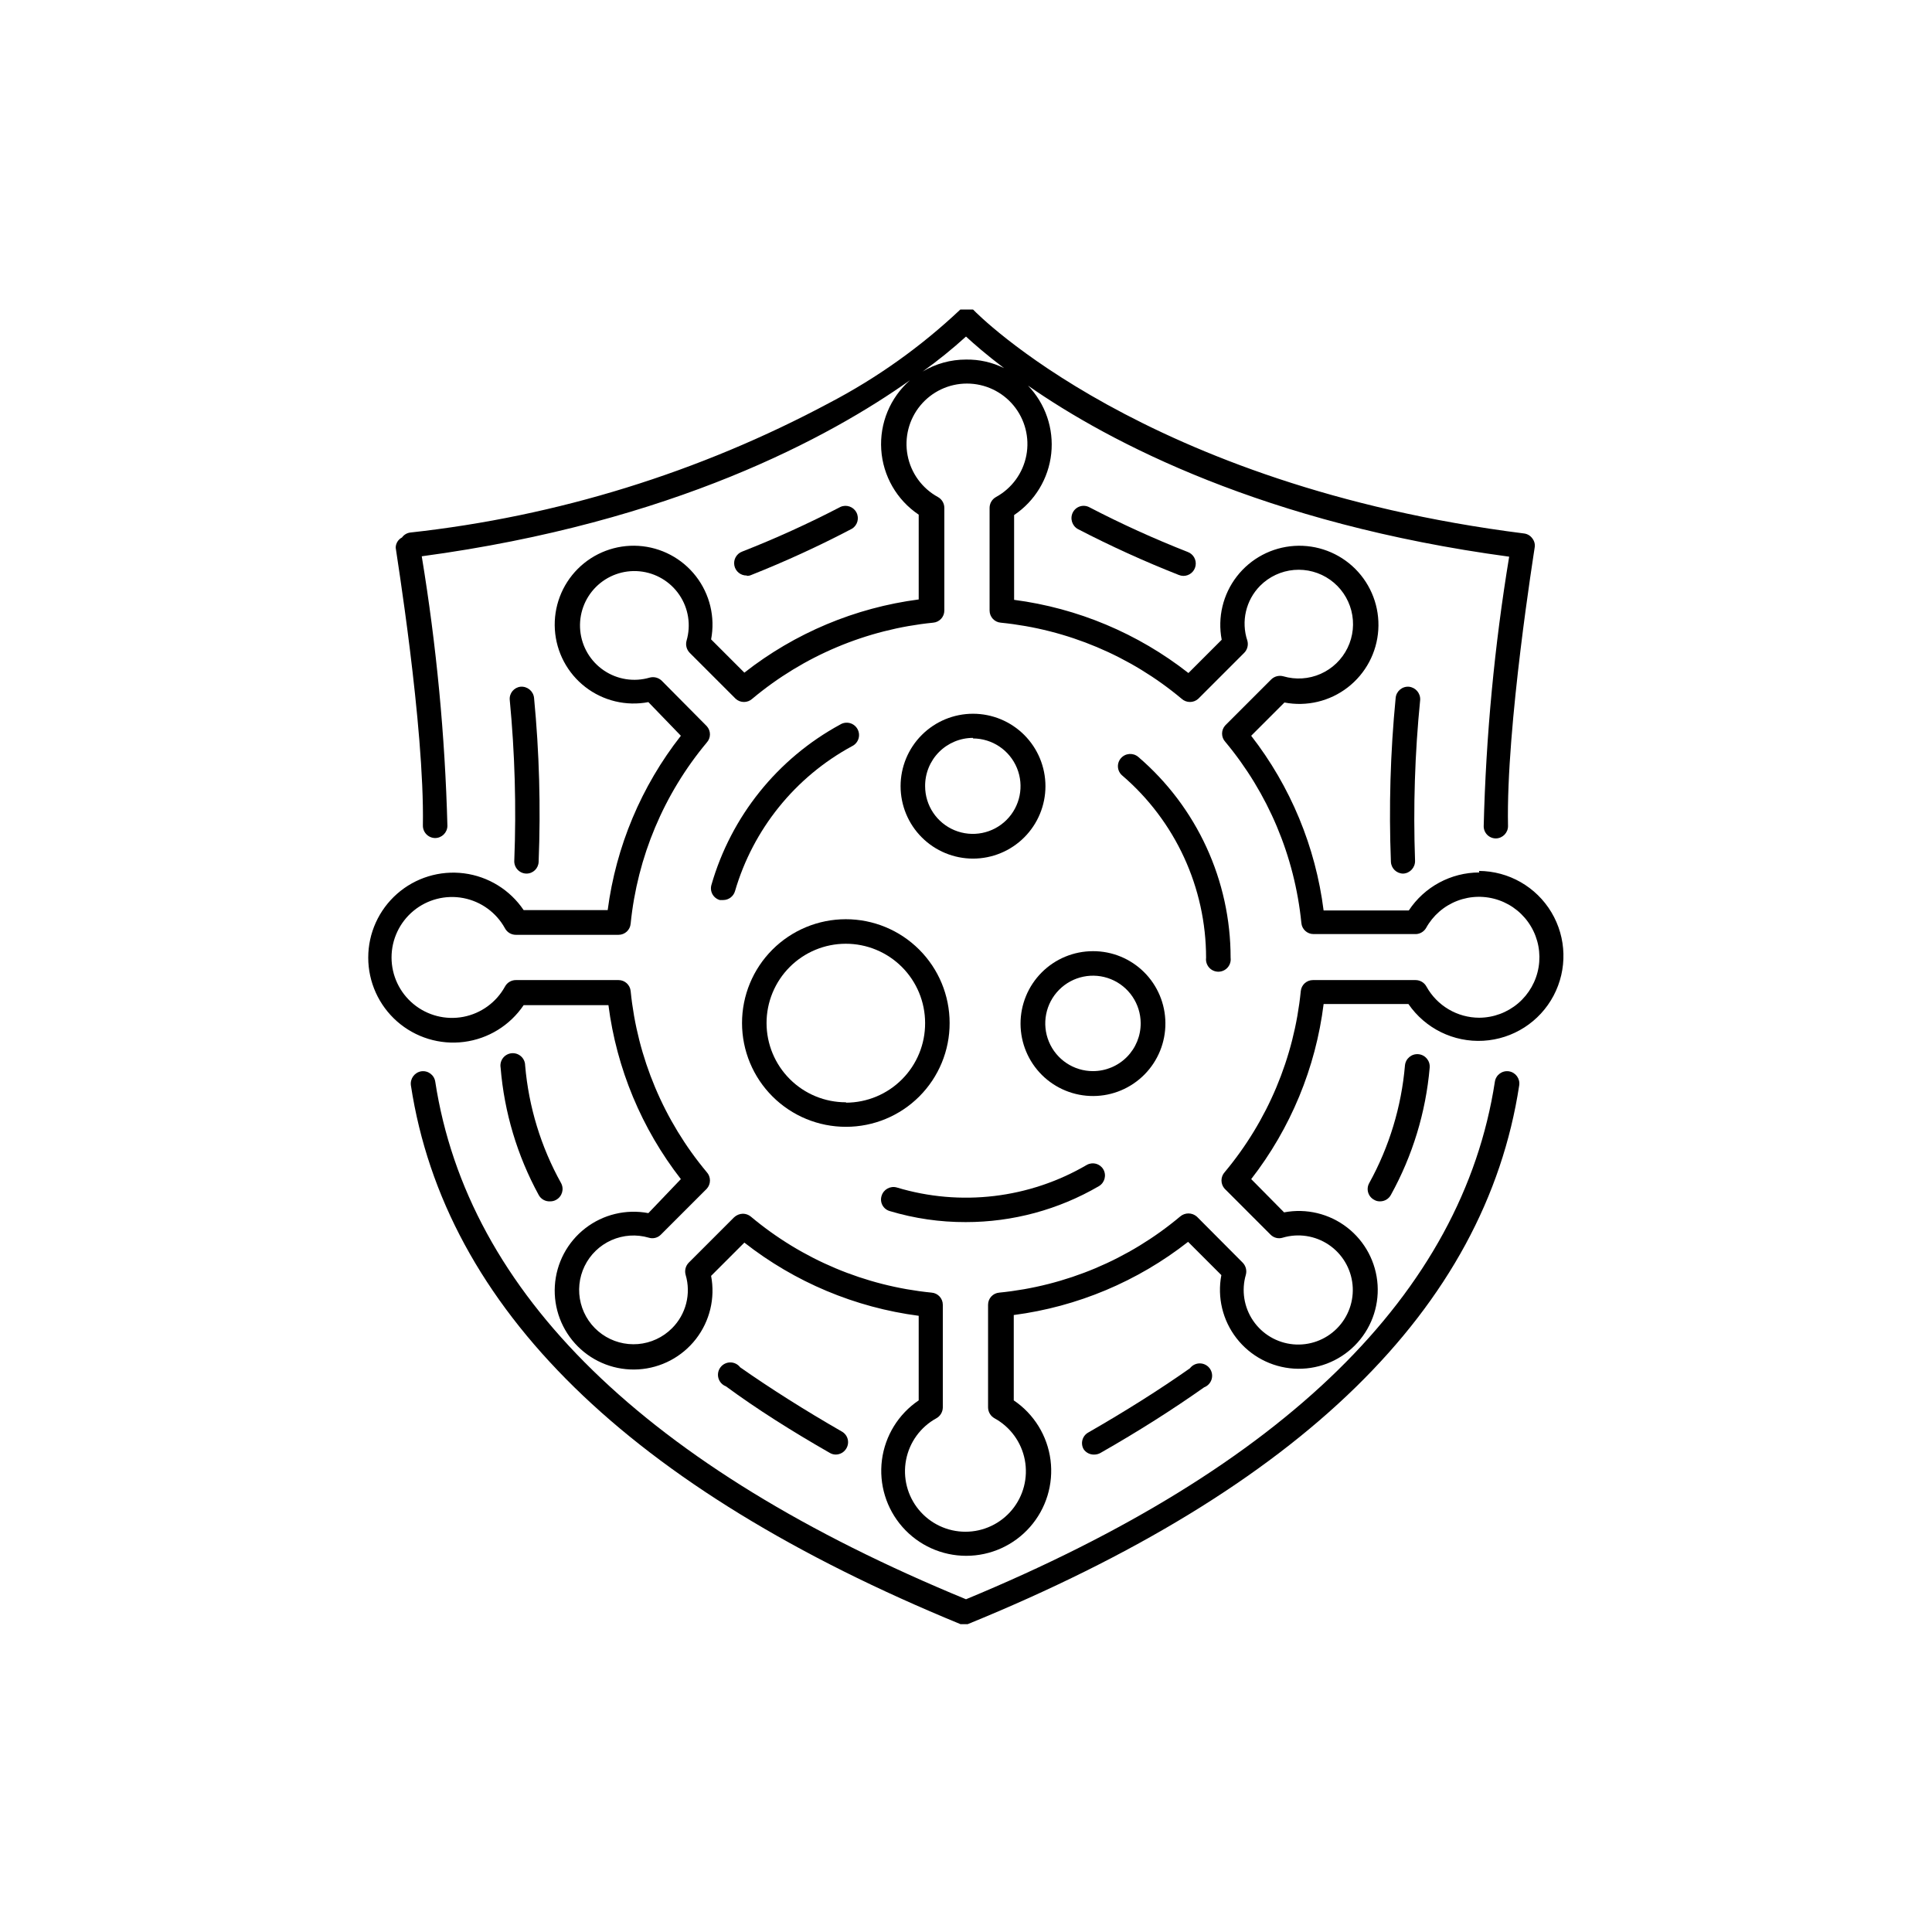 <?xml version="1.0" encoding="UTF-8"?>
<!-- The Best Svg Icon site in the world: iconSvg.co, Visit us! https://iconsvg.co -->
<svg fill="#000000" width="800px" height="800px" version="1.1" viewBox="144 144 512 512" xmlns="http://www.w3.org/2000/svg">
 <g>
  <path d="m363.88 529.02c0.488 0.297 1.043 0.453 1.613 0.453 1.168-0.008 2.246-0.645 2.82-1.66 0.434-0.75 0.551-1.637 0.324-2.473-0.227-0.832-0.781-1.539-1.531-1.961-9.824-5.644-18.895-11.387-26.953-17.027l-0.004-0.004c-0.621-0.816-1.59-1.297-2.617-1.293-1.027 0-1.992 0.488-2.609 1.309-0.617 0.82-0.812 1.887-0.527 2.875 0.285 0.984 1.016 1.781 1.977 2.148 8.211 6.047 17.48 11.891 27.508 17.633z"/>
  <path d="m289.82 462.37c0.547 0.008 1.086-0.129 1.562-0.402 1.582-0.867 2.168-2.848 1.309-4.434-5.344-9.605-8.59-20.234-9.523-31.188-0.008-0.914-0.398-1.785-1.082-2.398-0.68-0.613-1.582-0.914-2.496-0.828-0.91 0.086-1.746 0.547-2.301 1.273-0.555 0.73-0.777 1.656-0.621 2.559 0.969 11.816 4.402 23.297 10.078 33.703 0.594 1.129 1.801 1.801 3.074 1.715z"/>
  <path d="m283.52 375.51c1.742 0.004 3.168-1.379 3.223-3.121 0.578-14.488 0.176-28.996-1.211-43.43-0.184-1.797-1.773-3.117-3.574-2.973-1.742 0.188-3.019 1.73-2.871 3.477 1.355 14.133 1.762 28.336 1.207 42.523-0.07 0.902 0.238 1.793 0.848 2.461 0.613 0.668 1.473 1.055 2.379 1.062z"/>
  <path d="m341.96 296.62c0.398-0.004 0.793-0.09 1.156-0.254 9.094-3.609 17.988-7.695 26.652-12.242 1.473-0.895 1.996-2.781 1.199-4.309-0.797-1.531-2.644-2.18-4.223-1.484-8.469 4.402-17.16 8.355-26.047 11.84-1.504 0.551-2.387 2.113-2.086 3.688 0.297 1.574 1.695 2.699 3.297 2.66z"/>
  <path d="m543.89 427.91c-1.781-0.273-3.445 0.941-3.727 2.719-8.617 56.125-55.824 102.27-140.16 137.19-84.793-34.914-132.05-81.062-140.66-137.19-0.285-1.777-1.949-2.992-3.731-2.719-1.762 0.309-2.965 1.957-2.719 3.727 9.02 59.047 58.039 106.81 145.65 142.78h1.914c88.164-35.973 137.14-83.734 146.15-142.78 0.273-1.777-0.941-3.441-2.719-3.727z"/>
  <path d="m434 529.48c0.586-0.008 1.156-0.16 1.664-0.453 10.078-5.742 19.246-11.586 27.457-17.383v0.004c0.961-0.367 1.691-1.164 1.977-2.152 0.285-0.988 0.09-2.051-0.527-2.875-0.613-0.82-1.582-1.305-2.609-1.309s-1.996 0.477-2.617 1.297c-8.012 5.644-17.129 11.387-26.953 17.027-0.754 0.422-1.309 1.129-1.535 1.965-0.227 0.832-0.109 1.723 0.324 2.469 0.637 0.922 1.703 1.453 2.82 1.41z"/>
  <path d="m522.88 426.95c0.164-1.809-1.164-3.41-2.973-3.578s-3.41 1.164-3.578 2.973c-0.938 10.945-4.164 21.57-9.473 31.188-0.426 0.758-0.527 1.656-0.281 2.492 0.246 0.836 0.82 1.535 1.594 1.941 0.469 0.285 1.012 0.426 1.559 0.402 1.203 0.008 2.309-0.652 2.875-1.715 5.746-10.391 9.246-21.875 10.277-33.703z"/>
  <path d="m517.39 325.99c-1.793-0.145-3.367 1.184-3.527 2.973-1.406 14.43-1.824 28.941-1.258 43.43 0.078 1.75 1.523 3.125 3.273 3.121 1.797-0.105 3.18-1.625 3.125-3.426-0.508-14.219-0.055-28.461 1.359-42.621 0.09-1.766-1.215-3.289-2.973-3.477z"/>
  <path d="m432.7 278.43c-0.762-0.406-1.652-0.492-2.477-0.238-0.824 0.258-1.508 0.832-1.906 1.598-0.82 1.602-0.219 3.57 1.359 4.434 8.688 4.504 17.602 8.555 26.703 12.141 0.383 0.156 0.793 0.242 1.207 0.254 1.594 0.012 2.965-1.121 3.25-2.688 0.289-1.566-0.594-3.109-2.09-3.66-8.883-3.488-17.578-7.438-26.047-11.84z"/>
  <path d="m536.03 375.21c-7.523 0.016-14.543 3.801-18.691 10.078h-22.57c-2.129-16.879-8.758-32.871-19.195-46.301l8.816-8.816c5.91 1.137 12.027-0.324 16.785-4.012 4.762-3.684 7.707-9.238 8.086-15.246 0.383-6.008-1.84-11.887-6.094-16.145-4.258-4.258-10.141-6.477-16.148-6.098-6.008 0.383-11.559 3.328-15.246 8.086-3.684 4.762-5.144 10.875-4.008 16.785l-8.816 8.816v0.004c-13.383-10.496-29.34-17.195-46.199-19.398v-22.469c5.527-3.711 9.129-9.68 9.84-16.297 0.707-6.621-1.547-13.215-6.164-18.016 21.664 15.113 62.773 36.625 127.52 45.344-3.902 23.629-6.156 47.5-6.75 71.441 0 0.863 0.344 1.691 0.961 2.297 0.613 0.605 1.449 0.941 2.312 0.926 1.789-0.055 3.203-1.535 3.172-3.324-0.551-26.398 7.004-73.152 7.055-73.707 0.164-0.871-0.055-1.77-0.605-2.469-0.508-0.719-1.293-1.191-2.164-1.309-100.76-12.746-145.35-58.645-145.8-59.098h-0.004c-0.062-0.121-0.172-0.211-0.301-0.254h-3.324c-10.355 9.777-22 18.082-34.613 24.688-34.508 18.465-72.234 30.145-111.14 34.41-0.891 0.105-1.695 0.582-2.215 1.312-1.02 0.523-1.66 1.574-1.664 2.719 0 0.453 7.656 47.207 7.203 73.605-0.012 0.871 0.32 1.707 0.926 2.332s1.43 0.98 2.301 0.996c1.789 0 3.246-1.438 3.273-3.227-0.633-23.941-2.906-47.809-6.801-71.441 66.652-8.969 108.27-31.691 129.38-46.652-5.25 4.613-8.062 11.406-7.609 18.383 0.453 6.973 4.121 13.344 9.926 17.238v22.469c-16.859 2.203-32.816 8.902-46.199 19.398l-8.816-8.816c1.125-5.898-0.34-11.988-4.019-16.73-3.68-4.742-9.219-7.676-15.207-8.051-5.992-0.375-11.852 1.84-16.098 6.082-4.242 4.246-6.457 10.105-6.082 16.098 0.379 5.988 3.309 11.527 8.051 15.207 4.742 3.68 10.836 5.141 16.73 4.019l8.613 8.918c-10.492 13.379-17.191 29.336-19.395 46.199h-22.27c-3.621-5.367-9.375-8.918-15.797-9.742-6.418-0.824-12.887 1.152-17.746 5.426-4.859 4.277-7.644 10.438-7.644 16.91s2.785 12.633 7.644 16.91c4.859 4.273 11.328 6.254 17.746 5.426 6.422-0.824 12.176-4.375 15.797-9.738h22.469c2.164 16.805 8.793 32.723 19.195 46.098l-8.613 9.016c-5.894-1.121-11.988 0.344-16.73 4.023-4.742 3.676-7.672 9.215-8.051 15.207-0.375 5.988 1.84 11.852 6.082 16.094 4.246 4.242 10.105 6.461 16.098 6.082 5.988-0.375 11.527-3.309 15.207-8.047 3.68-4.742 5.144-10.836 4.019-16.73l8.816-8.816c13.383 10.492 29.34 17.191 46.199 19.395v22.418c-5.367 3.621-8.914 9.379-9.742 15.797-0.824 6.422 1.152 12.887 5.43 17.746 4.273 4.863 10.434 7.648 16.91 7.648 6.473 0 12.633-2.785 16.906-7.648 4.277-4.859 6.254-11.324 5.43-17.746-0.828-6.418-4.375-12.176-9.742-15.797v-22.621c16.859-2.203 32.816-8.902 46.199-19.395l8.816 8.816c-1.125 5.894 0.34 11.988 4.019 16.73 3.68 4.742 9.219 7.672 15.207 8.051 5.992 0.375 11.852-1.84 16.098-6.086 4.242-4.242 6.457-10.105 6.082-16.094-0.379-5.988-3.309-11.527-8.051-15.207s-10.836-5.144-16.73-4.019l-8.715-8.816c10.453-13.461 17.086-29.492 19.195-46.402h22.469c4.461 6.496 11.988 10.188 19.852 9.738 7.867-0.449 14.926-4.977 18.613-11.938s3.473-15.344-0.57-22.105c-4.043-6.762-11.324-10.918-19.203-10.961zm-136.03-142.02c2.016 1.863 5.34 4.785 10.078 8.363h-0.004c-3.129-1.547-6.586-2.324-10.074-2.266-4.047-0.004-8.016 1.094-11.488 3.172 4.008-2.863 7.844-5.957 11.488-9.27zm136.03 180.52c-2.859-0.004-5.668-0.77-8.129-2.223-2.465-1.453-4.492-3.539-5.879-6.039-0.57-1.055-1.672-1.711-2.871-1.715h-27.207 0.004c-1.672-0.008-3.07 1.262-3.227 2.922-1.762 17.645-8.781 34.355-20.152 47.965-1.152 1.25-1.152 3.18 0 4.434l12.141 12.141c0.84 0.855 2.086 1.164 3.227 0.805 4.137-1.227 8.605-0.539 12.184 1.867 3.578 2.41 5.894 6.293 6.316 10.586 0.422 4.293-1.098 8.551-4.141 11.609-3.043 3.059-7.293 4.598-11.586 4.199-4.297-0.398-8.191-2.695-10.617-6.262-2.43-3.566-3.137-8.031-1.93-12.176 0.312-1.148-0.016-2.379-0.855-3.223l-12.141-12.191h-0.004c-1.27-1.109-3.16-1.109-4.434 0-13.578 11.383-30.277 18.406-47.91 20.152-1.684 0.129-2.981 1.535-2.973 3.223v27.207c0.012 1.195 0.668 2.289 1.711 2.871 4.188 2.297 7.133 6.344 8.027 11.035 0.898 4.691-0.344 9.539-3.387 13.219-3.043 3.68-7.57 5.812-12.348 5.812s-9.305-2.133-12.348-5.812-4.285-8.527-3.387-13.219c0.895-4.691 3.84-8.738 8.027-11.035 1.043-0.582 1.699-1.676 1.711-2.871v-27.207c0.004-1.688-1.289-3.094-2.973-3.223-17.633-1.746-34.332-8.77-47.91-20.152-0.598-0.492-1.348-0.758-2.117-0.758-0.863 0.023-1.688 0.367-2.316 0.957l-11.992 11.992c-0.844 0.844-1.168 2.074-0.855 3.223 1.504 5.043 0.109 10.504-3.629 14.207-2.41 2.406-5.594 3.879-8.984 4.164-3.394 0.281-6.777-0.648-9.551-2.625-2.773-1.973-4.758-4.867-5.602-8.164-0.844-3.301-0.492-6.793 0.992-9.855 1.484-3.062 4.008-5.504 7.117-6.887 3.113-1.379 6.613-1.617 9.883-0.664 1.141 0.359 2.387 0.051 3.223-0.805l12.141-12.141c1.152-1.254 1.152-3.184 0-4.434-11.367-13.609-18.391-30.32-20.152-47.965-0.156-1.66-1.555-2.93-3.223-2.922h-27.207c-1.199 0.004-2.301 0.66-2.871 1.715-2.297 4.184-6.344 7.129-11.035 8.027-4.691 0.895-9.539-0.348-13.219-3.391-3.68-3.043-5.812-7.57-5.812-12.348 0-4.773 2.133-9.301 5.812-12.348 3.68-3.043 8.527-4.285 13.219-3.387 4.691 0.898 8.738 3.84 11.035 8.027 0.57 1.055 1.672 1.711 2.871 1.711h27.207c1.688 0.008 3.094-1.289 3.223-2.973 1.773-17.641 8.793-34.348 20.152-47.961 1.148-1.234 1.148-3.148 0-4.383l-11.887-11.992c-0.844-0.84-2.074-1.168-3.227-0.855-4.125 1.211-8.574 0.516-12.133-1.898-3.559-2.41-5.856-6.281-6.266-10.562-0.406-4.277 1.117-8.516 4.156-11.555 3.039-3.039 7.277-4.562 11.559-4.156 4.277 0.41 8.152 2.707 10.562 6.266 2.41 3.559 3.106 8.008 1.895 12.133-0.312 1.152 0.016 2.379 0.859 3.223l12.141 12.141v0.004c1.254 1.152 3.18 1.152 4.434 0 13.59-11.371 30.281-18.391 47.91-20.152 1.684-0.133 2.981-1.539 2.973-3.227v-27.207 0.004c0-1.199-0.66-2.301-1.711-2.875-4.188-2.297-7.133-6.344-8.027-11.035-0.898-4.691 0.344-9.535 3.387-13.219 3.043-3.68 7.57-5.809 12.348-5.809s9.305 2.129 12.348 5.809c3.043 3.684 4.285 8.527 3.391 13.219-0.898 4.691-3.844 8.738-8.031 11.035-1.051 0.574-1.707 1.676-1.711 2.875v27.207-0.004c-0.004 1.688 1.289 3.094 2.973 3.227 17.629 1.762 34.324 8.781 47.91 20.152 1.254 1.152 3.184 1.152 4.434 0l12.145-12.145c0.844-0.844 1.168-2.07 0.855-3.223-1.711-5.102-0.406-10.734 3.375-14.559 2.406-2.422 5.59-3.906 8.988-4.199 3.398-0.289 6.789 0.633 9.57 2.606 2.781 1.973 4.769 4.871 5.617 8.176 0.848 3.301 0.496 6.797-0.996 9.867-1.488 3.066-4.016 5.508-7.137 6.887-3.117 1.379-6.625 1.605-9.895 0.645-1.152-0.312-2.383 0.012-3.227 0.855l-12.141 12.141c-1.145 1.238-1.145 3.148 0 4.383 11.359 13.613 18.383 30.32 20.152 47.965 0.133 1.68 1.535 2.977 3.223 2.973h27.207c1.086-0.07 2.07-0.672 2.621-1.613 1.828-3.305 4.766-5.859 8.297-7.207 3.527-1.348 7.422-1.406 10.988-0.164 3.566 1.242 6.582 3.707 8.508 6.957 1.93 3.25 2.644 7.074 2.027 10.801-0.621 3.727-2.539 7.117-5.414 9.566s-6.523 3.805-10.301 3.828z"/>
  <path d="m395.66 415.11c0-7.301-2.898-14.297-8.062-19.457-5.16-5.16-12.164-8.055-19.461-8.051-7.297 0.004-14.297 2.91-19.453 8.074-5.156 5.164-8.047 12.168-8.039 19.465 0.012 7.301 2.918 14.297 8.09 19.449 5.168 5.152 12.172 8.039 19.469 8.027 7.293 0 14.285-2.898 19.434-8.059 5.152-5.16 8.039-12.16 8.023-19.449zm-27.457 21.008c-5.574 0.016-10.926-2.188-14.875-6.125-3.949-3.934-6.176-9.273-6.184-14.852-0.008-5.574 2.199-10.922 6.137-14.871 3.938-3.945 9.281-6.164 14.855-6.168 5.574-0.008 10.922 2.207 14.867 6.144 3.941 3.941 6.16 9.289 6.16 14.863 0.027 5.582-2.168 10.941-6.102 14.902-3.93 3.961-9.277 6.195-14.859 6.207z"/>
  <path d="m433.65 396.07c-5.098 0-9.988 2.027-13.59 5.641-3.602 3.609-5.617 8.504-5.606 13.605 0.016 5.098 2.059 9.984 5.676 13.574 3.621 3.59 8.523 5.594 13.621 5.566 5.102-0.023 9.98-2.078 13.562-5.711 3.582-3.629 5.57-8.535 5.531-13.633-0.027-5.07-2.062-9.922-5.66-13.492-3.598-3.57-8.465-5.566-13.535-5.551zm0 31.789c-5.106 0-9.711-3.07-11.672-7.785-1.965-4.711-0.898-10.141 2.695-13.766 3.598-3.625 9.02-4.731 13.746-2.809 4.731 1.926 7.836 6.508 7.875 11.613 0.027 3.371-1.293 6.613-3.668 9.008-2.371 2.391-5.606 3.738-8.977 3.738z"/>
  <path d="m401.86 371.54c5.09 0 9.973-2.023 13.574-5.625 3.598-3.598 5.621-8.48 5.621-13.57 0-5.094-2.023-9.977-5.621-13.574-3.602-3.602-8.484-5.621-13.574-5.621-5.09 0-9.973 2.019-13.574 5.621-3.598 3.598-5.621 8.48-5.621 13.574 0 5.09 2.023 9.973 5.621 13.57 3.602 3.602 8.484 5.625 13.574 5.625zm0-31.84v-0.004c5.109 0.02 9.703 3.117 11.645 7.844 1.941 4.727 0.848 10.156-2.773 13.762-3.617 3.606-9.055 4.68-13.773 2.719s-7.793-6.566-7.793-11.676c-0.027-3.387 1.297-6.641 3.68-9.043 2.387-2.402 5.629-3.754 9.016-3.754z"/>
  <path d="m369.77 341.76c0.816-0.383 1.441-1.086 1.723-1.945 0.281-0.855 0.195-1.793-0.234-2.582-0.434-0.793-1.172-1.375-2.043-1.605-0.875-0.227-1.805-0.09-2.57 0.391-16.598 9.02-28.883 24.316-34.105 42.469-0.25 0.828-0.152 1.723 0.262 2.481 0.418 0.758 1.121 1.316 1.953 1.551h0.906c1.453-0.008 2.723-0.973 3.125-2.367 4.797-16.418 15.949-30.238 30.984-38.391z"/>
  <path d="m432.04 452.7c-15.23 8.918-33.48 11.09-50.379 5.996-1.723-0.488-3.519 0.5-4.031 2.219-0.266 0.82-0.184 1.715 0.227 2.477 0.406 0.758 1.109 1.32 1.941 1.555 6.535 1.961 13.328 2.945 20.152 2.922 12.391 0.004 24.562-3.281 35.266-9.523 1.559-0.918 2.078-2.926 1.16-4.484-0.898-1.492-2.812-2.004-4.336-1.16z"/>
  <path d="m445.64 344.58c-1.367-1.152-3.41-0.996-4.586 0.355-0.566 0.648-0.852 1.504-0.785 2.363 0.066 0.863 0.477 1.664 1.137 2.219 14.098 12.094 22.215 29.742 22.219 48.316-0.117 0.934 0.176 1.867 0.797 2.574 0.621 0.703 1.516 1.105 2.453 1.105 0.941 0 1.832-0.402 2.453-1.105 0.625-0.707 0.914-1.641 0.797-2.574 0.016-20.477-8.93-39.934-24.484-53.254z"/>
 </g>
</svg>